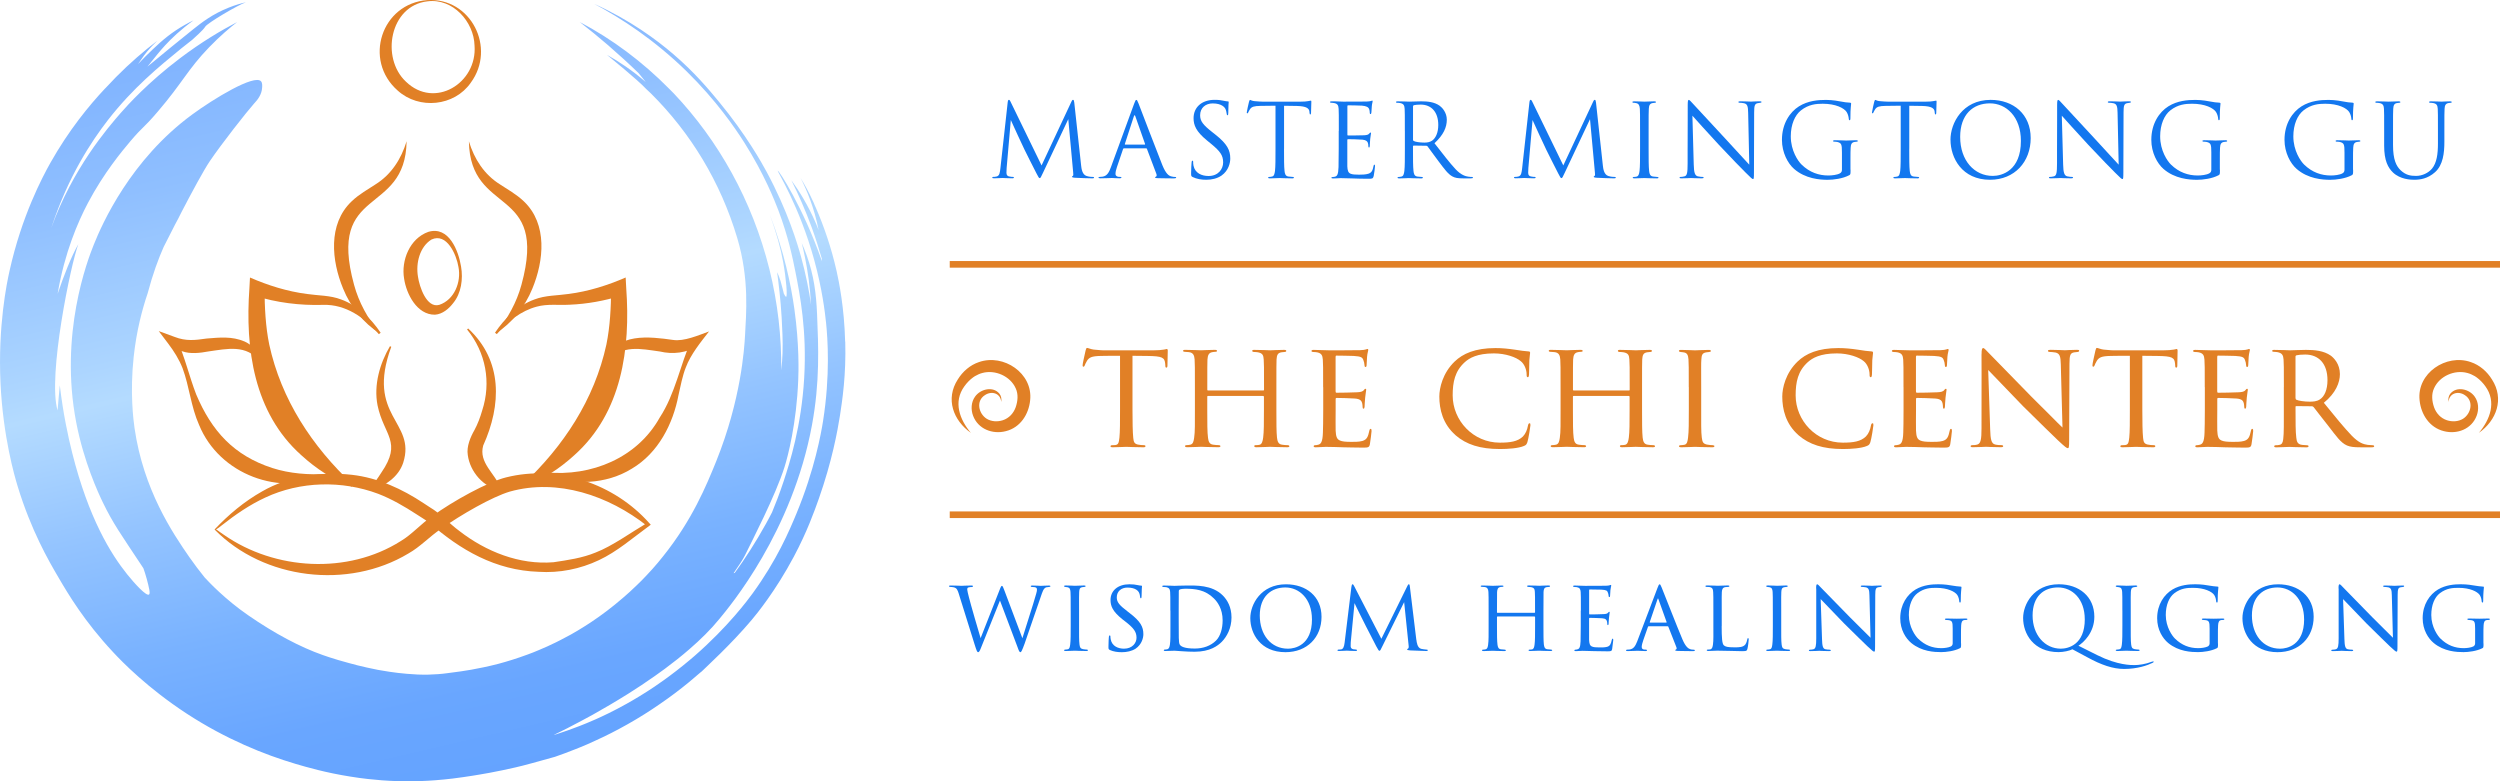 <svg xmlns="http://www.w3.org/2000/svg" xmlns:xlink="http://www.w3.org/1999/xlink" id="Layer_3" viewBox="0 0 788.77 246.56"><defs><style>.cls-1{fill:#e18026;}.cls-2{fill:url(#linear-gradient);}.cls-3{fill:#1377ef;}</style><linearGradient id="linear-gradient" x1="122.67" y1="-586.52" x2="118.35" y2="-298.98" gradientTransform="translate(121.3 563.18) rotate(-14)" gradientUnits="userSpaceOnUse"><stop offset="0" stop-color="#78aeff"></stop><stop offset=".12" stop-color="#7eb2ff"></stop><stop offset=".28" stop-color="#8fbfff"></stop><stop offset=".46" stop-color="#acd5ff"></stop><stop offset=".5" stop-color="#b4dbff"></stop><stop offset=".64" stop-color="#94c4ff"></stop><stop offset=".78" stop-color="#79b2ff"></stop><stop offset=".9" stop-color="#69a6ff"></stop><stop offset="1" stop-color="#64a3ff"></stop></linearGradient></defs><g><path class="cls-2" d="M266.65,107.82c-.27-10.79-1.96-18.97-2.67-22.17-1.76-7.86-4.17-14.55-6.56-20.08-.08-.2-.17-.36-.26-.56-.21-.49-.42-1.05-.65-1.53l.02,.08c-1.31-2.91-2.7-5.4-3.95-7.42,2.03,3.93,4.36,9.52,5.69,16.44-.29-.71-.56-1.46-.88-2.2-2.43-5.6-5.24-10.11-7.71-13.51,2.19,4.39,4.4,9.36,6.43,14.9,1.24,3.43,2.26,6.66,3.17,9.8,.01,.27,.03,.56,.05,.83-.05-.11-.08-.21-.11-.29-5.87-16.74-13.43-28.26-13.83-28.26-.26,.12,6.77,10.94,11.53,28.27,2.46,8.98,3.35,16.22,3.72,19.81,.49,4.83,1.34,16.36-.97,30.97-.59,3.69-2.6,15.19-8.41,29.2-2.23,5.37-6.13,14.58-13.8,25.12-1.43,1.96-7.75,10.52-18.36,19.76-.52,.44-1.02,.87-1.52,1.29-2.79,2.35-5.54,4.46-8.16,6.34-1,.71-1.99,1.4-2.94,2.05-3.19,2.14-6.15,3.92-8.8,5.4-4.14,2.32-7.53,3.9-9.64,4.84-.3,.14-.59,.26-.88,.38-1.38,.61-2.75,1.17-4.05,1.68-.15,.06-.32,.12-.47,.18-2.23,.88-4.37,1.62-6.34,2.26-.18,.06-.36,.12-.53,.18-.32,.09-.62,.2-.93,.29v-.05c.27-.14,.61-.3,.99-.49,.14-.06,.29-.14,.44-.21,1.52-.74,3.67-1.82,6.24-3.2,.3-.15,.62-.32,.93-.49,1.11-.58,2.28-1.21,3.52-1.9,3.41-1.91,7.27-4.16,11.26-6.66,2.78-1.75,5.6-3.61,8.41-5.6,1.06-.73,2.11-1.49,3.13-2.25,2.64-1.96,5.24-4.01,7.68-6.13,3.6-3.1,6.87-6.34,9.59-9.68,3.11-3.79,22.95-27.27,29.17-61.18,2.5-13.57,2.03-24.48,1.59-34.94-.27-6.5-1.02-12.22-3.25-18.45-.59-1.67-1.17-3.04-1.58-3.93,.55,2.19,1.49,6.27,2.19,11.44,.36,2.7,.58,5.4,.76,8.07-.68-4.74-1.7-9.82-3.16-15.15-1.11-4.04-4.22-14.54-10.91-26.92-1.5-2.78-6.47-11.7-14.96-21.99-3.31-4.01-7.74-9.33-14.46-15.09-5.33-4.57-13.54-10.67-24.97-15.86,8.53,4.54,18.94,11.29,29.17,21.29,9.39,9.21,15.3,17.88,18.18,22.43,6.33,10,9.65,18.47,10.78,21.43,3.16,8.41,4.51,15.04,5.4,19.52,1.43,7.19,3.61,18.47,2.75,33.31-.88,15.39-4.6,26.91-6.48,32.64-1.34,4.04-2.64,7.36-3.67,9.82-.62,1.2-1.24,2.41-1.93,3.63-3.25,5.87-6.6,11.02-9.82,15.46l-.38,.11c1.61-2.29,2.97-4.39,3.6-5.66,2.11-4.33,9.65-18.86,12.49-27.89,1-3.2,3.78-13.58,4.31-27.5,.11-2.47,.35-11.06-1.21-22.25-1.08-7.69-3.22-18.11-7.8-29.96,2.12,5.8,3.51,10.94,4.26,15.13,1,5.6,1.37,10.82,.93,10.93-.15,.05-.53-.56-.73-1.02-.09-.26-.41-1.62-.41-1.67-.86-3.64-1.71-5.05-1.71-5.05,.49,3.57,1.09,8.45,1.44,14.33,.18,3.34,.41,7.19,.27,11.23-.05,1.56-.18,3.38-.41,5.36,.12-10.47-1.06-21.17-3.73-31.9-5.42-21.73-16.12-40.61-30.14-55.42-.49-.52-1-1.03-1.52-1.53-8.39-8.5-17.92-15.62-28.18-21.03,2.93,2.28,5.92,4.72,8.95,7.33,3.41,2.96,6.63,5.9,9.61,8.79,.74,.93,1.52,1.88,2.26,2.81-4.3-3.72-8.53-6.51-12.22-8.56,.56,.47,9.7,7.88,12.31,10.71,.55,.49,1.05,1,1.59,1.5,0,.03,.02,.06,.08,.08,12.35,12.29,21.84,27.76,27.12,45.51,3.87,12.95,2.78,24.16,2.46,30.58-.23,4.4-1.3,20.44-9.08,39.79-3.11,7.69-7.6,18.59-16.77,30.02-1.05,1.34-2.17,2.67-3.37,4.01-.58,.64-1.15,1.27-1.76,1.91-1.06,1.14-2.12,2.22-3.19,3.23-1.46,1.43-2.93,2.76-4.37,3.99-3.45,2.99-6.8,5.48-9.88,7.54-1.41,.94-2.76,1.79-4.04,2.56-.83,.5-1.64,.97-2.41,1.41-1.21,.67-2.32,1.26-3.32,1.76-.5,.27-.99,.52-1.46,.74-1.84,.91-3.66,1.73-5.43,2.46-1.2,.52-2.4,.99-3.57,1.41-3.28,1.21-6.37,2.17-9.21,2.93-1.65,.42-3.2,.79-4.66,1.09-5.6,1.21-9.65,1.59-11.18,1.82-2.02,.29-4.11,.44-6.21,.49-2.25,.05-4.54-.05-6.78-.26-1.87-.15-3.73-.38-5.55-.65-2.43-.35-4.81-.8-7.04-1.32-2.09-.46-4.07-.96-5.87-1.47-2.28-.61-4.29-1.21-5.96-1.76-.77-.26-1.47-.5-2.09-.71-7.12-2.5-15.21-6.78-23.54-12.54-7.24-4.98-12.49-10.55-13.77-11.96-1.59-1.97-3.19-4.07-4.8-6.37-5.36-7.74-14.51-21.31-17.32-40.78-.33-2.35-1.49-11.11-.26-22.49,.88-8.18,2.7-14.99,4.42-20.06,1.61-6.07,3.38-10.84,5.04-14.58,.06-.11,1.56-3.11,3.64-7.15,.56-1.02,1.24-2.29,2.02-3.9,3.23-6.22,7.01-13.23,8.92-16.04,3.7-5.46,11.55-15.46,14.04-18.26t.03-.02c1.12-1.18,2.31-2.84,2.41-4.87,.05-.62,.09-1.53-.35-2.02-2.09-2.31-15.01,5.55-21.76,10.52-19.41,14.27-28.32,34.34-31.01,41.05-2,4.98-10.9,28.2-5.54,56.03,2.41,12.51,7,22.37,8.41,25.28,3.23,6.69,5.87,10.29,12.05,19.64,.24,.36,.5,.77,.74,1.12,.29,.8,.68,1.96,1.06,3.37,.7,2.69,1.21,4.61,.71,4.93-.85,.55-4.39-3.28-6.89-6.39-5.13-6.4-12.11-17.57-17.32-38.23-1.32-5.22-2.88-12.51-3.93-21.37,0,0-.64,6.71-.7,7.91-3.22-10.73,4.26-46.61,6.54-52.45-2.22,3.84-4.63,10.05-6.48,15.53h-.03c2.19-12.88,6.36-22.52,9.56-28.58,4.99-9.45,10.79-16.39,13.42-19.5,4.14-4.87,3.87-3.76,8.57-9.26,7.89-9.21,9.42-13.26,16.21-20.31,3.51-3.64,6.69-6.3,8.85-7.97-5.05,2.63-11.29,6.33-18,11.4-10.06,7.59-16.59,14.83-18.74,17.29-4.16,4.77-15.21,17.62-21.88,36.23l.14-.42c5.22-15.84,12.52-26.89,17.73-33.6,7.94-10.2,16.13-16.86,23.19-22.63,1.09-.88,2.15-1.71,3.2-2.52,0,0,.06-.05,.18-.14,.73-.67,3.51-3.1,4.11-4.14,.61-1.12,10.37-6.89,12.82-7.71-1.37,.3-3.25,.82-5.39,1.68-5.19,2.06-8.59,4.75-11.15,6.78-4.45,3.58-9.3,7.51-14.52,11.85,2.69-3.35,4.02-5.01,5.55-6.68,1.97-2.14,4.89-4.98,8.98-7.92-.67,.3-1.59,.77-2.69,1.4-4.02,2.25-7,4.72-10.15,7.74-1.62,1.53-3.19,3.11-4.64,4.63,1.61-2.4,2.37-3.34,2.81-3.89,1.29-1.52,2.46-2.67,3.28-3.45-4.16,3.16-8.62,6.97-13.11,11.52-1.09,1.11-2.11,2.19-3.1,3.26-.06,.06-.14,.14-.2,.21-.02,.02-.03,.03-.05,.03-5.07,5.39-11.46,13.17-17.3,23.52-2.47,4.42-9.03,16.71-12.88,34.1-.82,3.67-3.69,17.32-2.84,35.39,.8,16.94,4.45,29.37,5.4,32.51,4.23,13.89,9.79,23.54,12.87,28.76,3.04,5.21,8.21,13.93,17.26,23.6,2.88,3.1,10.87,11.32,23.25,19.41,12.46,8.12,24.54,12.93,34.3,15.83,3.51,1.03,9.52,2.79,17.33,4.02h.01c1.76,.29,3.6,.55,5.54,.76,5.63,.64,11.97,.93,18.8,.55,.76-.05,1.53-.11,2.29-.15,1.9-.14,3.78-.33,5.62-.55,2.19-.27,4.31-.58,6.33-.9,.74-.12,1.46-.24,2.17-.36,1.08-.18,2.12-.38,3.13-.55,1.46-.27,2.81-.55,4.04-.8,1.61-.33,2.99-.65,4.11-.9,2.34-.5,8.5-2.23,11.2-2.99,.8-.23,1.29-.36,1.29-.36,2-.7,4.1-1.46,6.28-2.34,.53-.2,1.06-.41,1.61-.64,1.5-.61,3.05-1.27,4.63-2.02,3.34-1.5,6.83-3.26,10.4-5.28,3.66-2.06,7.03-4.2,10.11-6.33,3.43-2.34,6.51-4.69,9.26-6.95,1.26-1.03,2.44-2.05,3.58-3.04,.11-.08,.21-.17,.35-.27,.17-.15,.29-.29,.32-.3,.74-.77,9-8.26,15.53-16.03,1.44-1.71,7.48-9.03,13.31-19.99,4.14-7.8,6.39-14.1,7.85-18.21,4.17-11.81,5.93-21.5,6.68-26.26,.76-4.95,1.96-12.85,1.67-23.37Z"></path><g><path class="cls-1" d="M191.48,113.87c2.6-9.05,13.62-7.65,20.88-6.62,3.44,.54,8.06-1.49,11.35-2.68-2.68,3.45-5.8,7.25-7.34,11.38-.97,2.38-1.72,6.08-2.28,8.62-1.72,9.18-6.41,18.35-14.71,23.28-8.03,5-18.87,5.55-27.24,1.63l.12-.45c14.35,1.38,28.79-4.55,35.89-17.29,4.94-7.55,6.44-16.63,10.12-24.84l1.93,2.03c-3.42,2.52-8.02,2.92-12,1.97-5.99-.81-12.04-2.31-16.31,3.2l-.41-.22h0Z"></path><path class="cls-1" d="M82.02,114.09c-4.25-5.52-10.32-4.03-16.31-3.2-2.5,.47-5.7,.88-8.24-.07-1.36-.45-2.64-1.06-3.79-1.84l2.02-2.12c2.61,5.68,3.98,11.83,6.19,17.56,4.89,11.59,11.9,19.3,24.02,23.24,5.47,1.76,11.43,2.23,17.58,1.86l.11,.45c-15.25,6.79-34.37-.2-40.79-15.91-2.57-5.73-3.06-12.12-5.2-17.87-1.1-2.81-2.73-5.4-4.53-7.77l-3-3.96,5.02,1.84c3.55,1.39,6.48,1.04,10.08,.51,4.07-.32,7.98-.78,12,.94,2.67,1.2,4.56,3.61,5.25,6.12l-.41,.22h0Z"></path><path class="cls-1" d="M119.52,105.42c-4.45-5.24-10.51-9.46-17.57-9.23-7.28,.22-14.7-.68-21.68-2.91l3.19-2.13c.03,5.81,.33,11.9,1.49,17.56,3.78,17.33,13.49,32.1,26.41,44.2l-.38,.62c-5.88-2.11-11.23-5.63-15.93-9.92-15-13.41-17.73-33.63-16.36-52.69l.18-3.36c5.71,2.49,11.77,4.39,17.97,5.19,3.54,.53,7.35,.4,10.8,1.74,5.25,1.89,9.45,6.01,12.46,10.5l-.58,.44h0Z"></path><path class="cls-1" d="M156.17,104.98c3.01-4.5,7.21-8.61,12.46-10.5,3.45-1.34,7.26-1.21,10.8-1.74,6.2-.8,12.26-2.7,17.97-5.19l.18,3.36c1.37,19.06-1.36,39.29-16.36,52.69-4.7,4.29-10.06,7.81-15.93,9.92l-.38-.62c12.92-12.1,22.63-26.87,26.41-44.2,1.16-5.66,1.46-11.76,1.49-17.56l3.19,2.13c-5.29,1.65-10.75,2.64-16.27,2.87-3.53,.2-7-.32-10.38,.61-5.04,1.33-9.19,4.7-12.6,8.66l-.58-.44h0Z"></path><path class="cls-1" d="M134.84,.03c13.74-.84,21.79,15.09,13.69,26.07-5.16,7.44-16.3,8.58-23.05,2.48C114.51,18.95,120.37,1.07,134.84,.03h0Zm.03,.39c-11.91,1.35-14.79,17.89-6.8,25.34,9.02,8.76,22.55,.5,21.65-11.38-.2-7.54-6.86-15-14.85-13.96h0Z"></path><path class="cls-1" d="M144.65,84.24c-.63-3.87-3.68-10.93-8.53-8.66-3.71,2.33-4.97,7.44-4.25,11.71,.44,3.1,2.71,10.07,6.74,8.89,4.74-1.6,6.96-7.17,6.04-11.93h0Zm.82-.13c.66,3.91,.1,8.42-2.55,11.6-1.32,1.7-3.29,3.41-5.68,3.58-5.69,.07-9.03-6.55-9.74-11.36-.99-5.74,1.78-12.71,7.65-14.78,6.47-1.93,9.52,5.97,10.32,10.96h0Z"></path><path class="cls-1" d="M128.29,44.56c-.39,23.83-25.21,13.81-16.58,45.3,1.48,5.48,4.31,10.64,8.09,15.34-5.11-3.26-9.19-8.31-11.55-14.16-3.62-8.74-4.86-20.31,2.66-27.48,2.44-2.35,5.21-3.81,7.55-5.38,4.98-3.1,8.12-7.99,9.83-13.62h0Z"></path><path class="cls-1" d="M147.93,44.56c1.71,5.63,4.85,10.52,9.83,13.62,2.34,1.57,5.11,3.04,7.55,5.38,7.51,7.17,6.28,18.74,2.66,27.48-2.36,5.84-6.45,10.9-11.55,14.16,3.78-4.7,6.62-9.86,8.1-15.34,8.63-31.51-16.18-21.45-16.58-45.3h0Z"></path><path class="cls-1" d="M123.45,109.42c-8.14,22.1,7.94,23.48,3.77,36.56-1.48,4.53-5.81,7.45-10.2,8.62l-.26-.38c1.27-1.81,2.53-3.44,3.55-5.1,6.72-9.77,.78-11.71-1.19-21.23-1.26-6.44,.72-13.21,3.92-18.66l.42,.2h0Z"></path><path class="cls-1" d="M147.72,103.65c10.94,10.15,10.52,24.13,4.73,36.93-1.49,5.43,3.69,8.7,5.67,13.63l-.28,.37c-5.23-.64-9.57-5.78-10.25-11.01-.45-2.66,.87-5.75,2.1-7.87,1.05-1.97,1.8-3.97,2.44-6.18,2.89-8.84,1.18-18.29-4.77-25.57l.34-.31h0Z"></path><path class="cls-1" d="M67.69,167.06c4.4-4.68,9.4-8.86,15.03-12.03,8.48-4.88,18.68-6.31,28.35-5.22,8.18,.93,15.83,4.46,22.6,8.96l1.97,1.29c3.52,2.08,6.11,5.15,9.33,7.49,8.35,6.47,18.94,10.73,29.66,9.84,4.5-.67,9.09-1.32,13.33-3.08,5.16-1.97,11.43-6.51,16.2-9.31,0,0-.06,.88-.06,.88-12.06-9.49-28.13-15.02-43.28-10.77-5.6,1.68-15.34,7.26-21.67,11.75-3.61,2.4-6.52,5.66-10.33,7.79-19.02,11.41-45.61,8.22-61.13-7.59h0Zm.45,0c.24,.11,.36,.15,.56,.31l.65,.47,1.31,.91c16.11,11.22,39.06,12.52,55.74,1.99,3.62-2.15,6.42-5.48,9.91-7.84,6.57-4.8,17.57-10.85,23.35-12.28,16.29-4.1,34.16,2,45.21,14.44l.45,.49-.51,.39c-5.13,3.73-10.05,8.07-15.82,10.78-5.94,2.82-12.5,4.12-19.06,3.69-13.57-.45-24.73-6.87-34.66-15.66-1.06-.74-2.77-1.76-3.86-2.49-3.85-2.5-7.85-4.83-12.11-6.47-11.37-4.26-24.56-3.98-35.59,1.19-4.93,2.27-9.51,5.42-13.78,8.8l-.91,.71c-.26,.19-.55,.37-.87,.58h0Z"></path></g></g><g><rect class="cls-1" x="299.65" y="82.36" width="489.12" height="2.09"></rect><rect class="cls-1" x="299.65" y="161.36" width="489.12" height="2.09"></rect><g><path class="cls-3" d="M341.09,52.12c.13,1.16,.35,2.96,1.74,3.41,.93,.29,1.67,.29,1.99,.29,.16,0,.35,.03,.35,.19,0,.19-.1,.26-.48,.26-.71,0-4.37-.1-5.56-.19-.74-.06-.9-.16-.9-.32,0-.13,.06-.16,.23-.23,.23-.1,.19-.58,.13-1.16l-1.54-16.78-7.97,16.91c-.67,1.41-.77,1.7-1.06,1.7-.23,0-.39-.32-1-1.48-.84-1.58-3.6-7.14-3.76-7.46-.29-.58-3.99-8.52-4.34-9.39l-1.32,15.14c-.03,.51-.06,.96-.06,1.51,0,.8,.39,1.06,.87,1.16,.55,.13,.96,.13,1.16,.13s.32,.06,.32,.16c0,.23-.16,.29-.48,.29-1.19,0-2.83-.1-3.09-.1-.29,0-1.83,.1-2.7,.1-.32,0-.55-.03-.55-.26,0-.13,.16-.19,.32-.19,.26,0,.48,0,.96-.1,1.06-.19,1.12-1.35,1.29-2.67l2.31-20.9c.03-.35,.16-.64,.35-.64s.32,.13,.48,.48l9.84,20.22,9.45-20.19c.13-.29,.26-.51,.48-.51s.32,.26,.39,.87l2.15,19.74Z"></path><path class="cls-3" d="M354.65,46.78c-.16,0-.26,.1-.32,.26l-1.93,5.69c-.29,.8-.45,1.58-.45,2.15,0,.64,.61,.93,1.16,.93h.29c.32,0,.42,.06,.42,.19,0,.19-.29,.26-.58,.26-.77,0-2.06-.1-2.41-.1s-2.12,.1-3.63,.1c-.42,0-.61-.06-.61-.26,0-.13,.16-.19,.45-.19,.23,0,.51-.03,.77-.06,1.48-.19,2.12-1.41,2.7-3.02l7.3-19.96c.39-1.06,.51-1.25,.71-1.25s.32,.16,.71,1.16c.48,1.22,5.53,14.5,7.49,19.39,1.16,2.86,2.09,3.38,2.77,3.57,.48,.16,1,.19,1.25,.19,.19,0,.35,.03,.35,.19,0,.19-.29,.26-.64,.26-.48,0-2.83,0-5.05-.06-.61-.03-.96-.03-.96-.23,0-.13,.1-.19,.23-.23,.19-.06,.39-.35,.19-.87l-2.99-7.91c-.06-.13-.13-.19-.29-.19h-6.91Zm6.49-1.16c.16,0,.16-.1,.13-.23l-3.05-8.68c-.16-.48-.32-.48-.48,0l-2.83,8.68c-.06,.16,0,.23,.1,.23h6.14Z"></path><path class="cls-3" d="M376.28,55.85c-.45-.23-.48-.35-.48-1.22,0-1.61,.13-2.89,.16-3.41,.03-.35,.1-.51,.26-.51,.19,0,.23,.1,.23,.35,0,.29,0,.74,.1,1.19,.48,2.38,2.6,3.28,4.76,3.28,3.09,0,4.6-2.22,4.6-4.28,0-2.22-.93-3.5-3.7-5.79l-1.45-1.19c-3.41-2.8-4.18-4.79-4.18-6.98,0-3.44,2.57-5.79,6.65-5.79,1.25,0,2.19,.13,2.99,.32,.61,.13,.87,.16,1.12,.16s.32,.06,.32,.23-.13,1.22-.13,3.41c0,.51-.06,.74-.23,.74-.19,0-.23-.16-.26-.42-.03-.39-.23-1.25-.42-1.61s-1.06-1.7-4.02-1.7c-2.22,0-3.95,1.38-3.95,3.73,0,1.83,.84,2.99,3.92,5.4l.9,.71c3.79,2.99,4.69,4.98,4.69,7.56,0,1.32-.51,3.76-2.73,5.34-1.38,.96-3.12,1.35-4.85,1.35-1.51,0-2.99-.23-4.31-.87Z"></path><path class="cls-3" d="M405.12,46.95c0,3.09,0,5.63,.16,6.98,.1,.93,.29,1.64,1.25,1.77,.45,.06,1.16,.13,1.45,.13,.19,0,.26,.1,.26,.19,0,.16-.16,.26-.51,.26-1.77,0-3.79-.1-3.95-.1s-2.19,.1-3.15,.1c-.35,0-.51-.06-.51-.26,0-.1,.06-.19,.26-.19,.29,0,.68-.06,.96-.13,.64-.13,.8-.84,.93-1.77,.16-1.35,.16-3.89,.16-6.98v-13.6c-1.58,.03-3.18,.03-4.76,.06-1.99,.03-2.76,.26-3.28,1.03-.35,.55-.45,.77-.55,1-.1,.26-.19,.32-.32,.32-.1,0-.16-.1-.16-.29,0-.32,.64-3.09,.71-3.34,.06-.19,.19-.61,.32-.61,.23,0,.55,.32,1.41,.39,.93,.1,2.15,.16,2.54,.16h12.06c1.03,0,1.77-.06,2.28-.16,.48-.06,.77-.16,.9-.16,.16,0,.16,.19,.16,.39,0,.96-.1,3.18-.1,3.54,0,.29-.1,.42-.22,.42-.16,0-.23-.1-.26-.55,0-.13-.03-.23-.03-.35-.1-.96-.87-1.7-3.95-1.77-1.35-.03-2.7-.03-4.05-.06v13.6Z"></path><path class="cls-3" d="M422.41,41.29c0-5.02,0-5.92-.06-6.94-.06-1.09-.32-1.61-1.38-1.83-.23-.06-.64-.06-.93-.1-.23-.03-.42-.06-.42-.19,0-.19,.16-.26,.51-.26,.74,0,1.61,0,3.63,.1,.23,0,6.62,0,7.36-.03,.71-.03,1.29-.1,1.48-.19,.19-.1,.26-.13,.35-.13s.13,.13,.13,.29c0,.23-.19,.61-.26,1.51-.03,.48-.06,1.09-.13,1.93-.03,.32-.13,.55-.26,.55-.19,0-.26-.16-.26-.42,0-.42-.06-.8-.16-1.06-.22-.74-.9-1.06-2.31-1.19-.55-.06-4.05-.1-4.4-.1-.13,0-.19,.1-.19,.32v8.87c0,.23,.03,.32,.19,.32,.42,0,4.37,0,5.11-.06,.87-.06,1.29-.16,1.61-.55,.16-.19,.26-.32,.39-.32,.1,0,.16,.06,.16,.26s-.16,.74-.26,1.8c-.1,1-.1,1.74-.13,2.19-.03,.32-.1,.48-.23,.48-.19,0-.23-.26-.23-.51,0-.29-.03-.61-.13-.9-.13-.48-.51-.93-1.67-1.06-.87-.1-4.05-.16-4.6-.16-.16,0-.23,.1-.23,.23v2.83c0,1.09-.03,4.82,0,5.5,.06,1.32,.26,2.03,1.06,2.35,.55,.23,1.41,.29,2.67,.29,.96,0,2.03-.03,2.89-.29,1.03-.32,1.38-1,1.64-2.38,.06-.35,.13-.48,.29-.48,.19,0,.19,.26,.19,.48,0,.26-.26,2.44-.42,3.12-.23,.84-.48,.84-1.74,.84-2.38,0-3.44-.06-4.69-.1-1.29-.03-2.77-.1-4.02-.1-.77,0-1.54,.13-2.38,.1-.35,0-.51-.06-.51-.26,0-.1,.16-.16,.35-.19,.32-.03,.51-.03,.74-.1,.68-.16,1.09-.61,1.16-3.02,.03-1.25,.06-2.89,.06-5.75v-5.66Z"></path><path class="cls-3" d="M443.24,41.29c0-5.02,0-5.92-.06-6.94-.06-1.09-.32-1.61-1.38-1.83-.26-.06-.8-.1-1.09-.1-.13,0-.26-.06-.26-.19,0-.19,.16-.26,.51-.26,1.45,0,3.47,.1,3.63,.1,.35,0,2.8-.1,3.79-.1,2.03,0,4.18,.19,5.88,1.42,.8,.58,2.22,2.15,2.22,4.37,0,2.38-1,4.76-3.89,7.43,2.64,3.38,4.82,6.24,6.69,8.23,1.74,1.83,3.12,2.19,3.92,2.31,.61,.1,1.06,.1,1.25,.1,.16,0,.29,.1,.29,.19,0,.19-.19,.26-.77,.26h-2.28c-1.8,0-2.6-.16-3.44-.61-1.38-.74-2.51-2.31-4.34-4.73-1.35-1.77-2.86-3.92-3.5-4.76-.13-.13-.23-.19-.42-.19l-3.95-.06c-.16,0-.23,.1-.23,.26v.77c0,3.09,0,5.63,.16,6.98,.1,.93,.29,1.64,1.25,1.77,.45,.06,1.16,.13,1.45,.13,.19,0,.26,.1,.26,.19,0,.16-.16,.26-.51,.26-1.77,0-3.79-.1-3.95-.1-.03,0-2.06,.1-3.02,.1-.35,0-.51-.06-.51-.26,0-.1,.06-.19,.26-.19,.29,0,.68-.06,.96-.13,.64-.13,.8-.84,.93-1.77,.16-1.35,.16-3.89,.16-6.98v-5.66Zm2.57,2.8c0,.16,.06,.29,.23,.39,.48,.29,1.96,.51,3.38,.51,.77,0,1.67-.1,2.41-.61,1.13-.77,1.96-2.51,1.96-4.95,0-4.02-2.12-6.43-5.56-6.43-.96,0-1.83,.1-2.15,.19-.16,.06-.26,.19-.26,.39v10.51Z"></path><path class="cls-3" d="M505.7,52.12c.13,1.16,.35,2.96,1.74,3.41,.93,.29,1.67,.29,1.99,.29,.16,0,.35,.03,.35,.19,0,.19-.1,.26-.48,.26-.71,0-4.37-.1-5.56-.19-.74-.06-.9-.16-.9-.32,0-.13,.06-.16,.23-.23,.23-.1,.19-.58,.13-1.16l-1.54-16.78-7.97,16.91c-.67,1.41-.77,1.7-1.06,1.7-.23,0-.39-.32-1-1.48-.84-1.58-3.6-7.14-3.76-7.46-.29-.58-3.99-8.52-4.34-9.39l-1.32,15.14c-.03,.51-.06,.96-.06,1.51,0,.8,.39,1.06,.87,1.16,.55,.13,.96,.13,1.16,.13s.32,.06,.32,.16c0,.23-.16,.29-.48,.29-1.19,0-2.83-.1-3.09-.1-.29,0-1.83,.1-2.7,.1-.32,0-.55-.03-.55-.26,0-.13,.16-.19,.32-.19,.26,0,.48,0,.96-.1,1.06-.19,1.12-1.35,1.29-2.67l2.31-20.9c.03-.35,.16-.64,.35-.64s.32,.13,.48,.48l9.84,20.22,9.45-20.19c.13-.29,.26-.51,.48-.51s.32,.26,.39,.87l2.15,19.74Z"></path><path class="cls-3" d="M517.45,41.29c0-5.02,0-5.92-.06-6.94-.06-1.09-.39-1.64-1.09-1.8-.35-.1-.77-.13-1-.13-.13,0-.26-.06-.26-.19,0-.19,.16-.26,.51-.26,1.06,0,3.09,.1,3.25,.1s2.19-.1,3.15-.1c.35,0,.51,.06,.51,.26,0,.13-.13,.19-.26,.19-.23,0-.42,.03-.8,.1-.87,.16-1.13,.71-1.19,1.83-.06,1.03-.06,1.93-.06,6.94v5.66c0,3.09,0,5.63,.16,6.98,.1,.93,.29,1.64,1.25,1.77,.45,.06,1.13,.13,1.32,.13,.29,0,.39,.1,.39,.19,0,.16-.13,.26-.48,.26-1.77,0-3.83-.1-3.99-.1s-2.19,.1-3.15,.1c-.35,0-.51-.06-.51-.26,0-.1,.06-.19,.35-.19,.19,0,.55-.03,.84-.1,.64-.13,.84-.87,.96-1.8,.16-1.35,.16-3.89,.16-6.98v-5.66Z"></path><path class="cls-3" d="M532.46,46.78c0-11.61,.06-7.43,.03-13.66,0-1.25,.1-1.61,.35-1.61s.8,.71,1.13,1.03c.48,.55,5.27,5.72,10.22,11.03,3.18,3.41,6.69,7.33,7.72,8.39l-.35-16.33c-.03-2.09-.26-2.8-1.25-3.05-.58-.13-1.09-.16-1.38-.16-.35,0-.45-.1-.45-.23,0-.19,.26-.23,.64-.23,1.45,0,2.99,.1,3.34,.1s1.41-.1,2.73-.1c.35,0,.58,.03,.58,.23,0,.13-.13,.19-.35,.23-.26,.03-.45,.06-.84,.13-.9,.19-1.13,.67-1.13,2.89l-.06,18.78c0,2.12-.06,2.28-.29,2.28-.26,0-.64-.35-2.35-2.06-.35-.32-4.98-5.05-8.39-8.71-3.73-4.02-7.36-8.07-8.39-9.23l.42,15.4c.06,2.64,.39,3.47,1.25,3.73,.61,.16,1.32,.19,1.61,.19,.16,0,.26,.06,.26,.19,0,.19-.19,.26-.58,.26-1.83,0-3.12-.1-3.41-.1s-1.64,.1-3.09,.1c-.32,0-.51-.03-.51-.26,0-.13,.1-.19,.26-.19,.26,0,.84-.03,1.32-.19,.8-.22,.96-1.16,.96-4.08v-4.76Z"></path><path class="cls-3" d="M583.87,53.54c0,1.45-.03,1.51-.42,1.74-2.06,1.09-4.95,1.45-6.82,1.45-2.44,0-7.01-.32-10.58-3.44-1.96-1.7-3.83-5.14-3.83-9.16,0-5.14,2.51-8.78,5.37-10.58,2.89-1.8,6.08-2.03,8.55-2.03,2.03,0,4.31,.42,4.92,.55,.68,.16,1.8,.29,2.6,.32,.32,.03,.39,.16,.39,.29,0,.45-.23,1.35-.23,4.57,0,.51-.06,.68-.29,.68-.16,0-.19-.19-.23-.48-.03-.45-.19-1.35-.67-2.12-.8-1.22-3.41-2.6-7.56-2.6-2.03,0-4.44,.19-6.88,2.12-1.86,1.48-3.18,4.4-3.18,8.17,0,4.53,2.28,7.81,3.41,8.91,2.54,2.48,5.47,3.44,8.42,3.44,1.16,0,2.83-.19,3.67-.68,.42-.23,.64-.58,.64-1.12v-5.47c0-2.6-.16-2.96-1.45-3.31-.26-.06-.8-.1-1.09-.1-.13,0-.26-.06-.26-.19,0-.19,.16-.26,.51-.26,1.45,0,3.47,.1,3.63,.1s2.19-.1,3.15-.1c.35,0,.51,.06,.51,.26,0,.13-.13,.19-.26,.19-.23,0-.42,.03-.8,.1-.87,.16-1.13,.71-1.19,1.83-.06,1.03-.06,1.99-.06,3.34v3.6Z"></path><path class="cls-3" d="M602.38,46.95c0,3.09,0,5.63,.16,6.98,.1,.93,.29,1.64,1.25,1.77,.45,.06,1.16,.13,1.45,.13,.19,0,.26,.1,.26,.19,0,.16-.16,.26-.51,.26-1.77,0-3.79-.1-3.95-.1s-2.19,.1-3.15,.1c-.35,0-.51-.06-.51-.26,0-.1,.06-.19,.26-.19,.29,0,.68-.06,.96-.13,.64-.13,.8-.84,.93-1.77,.16-1.35,.16-3.89,.16-6.98v-13.6c-1.58,.03-3.18,.03-4.76,.06-1.99,.03-2.76,.26-3.28,1.03-.35,.55-.45,.77-.55,1-.1,.26-.19,.32-.32,.32-.1,0-.16-.1-.16-.29,0-.32,.64-3.09,.71-3.34,.06-.19,.19-.61,.32-.61,.23,0,.55,.32,1.41,.39,.93,.1,2.15,.16,2.54,.16h12.06c1.03,0,1.77-.06,2.28-.16,.48-.06,.77-.16,.9-.16,.16,0,.16,.19,.16,.39,0,.96-.1,3.18-.1,3.54,0,.29-.1,.42-.22,.42-.16,0-.23-.1-.26-.55,0-.13-.03-.23-.03-.35-.1-.96-.87-1.7-3.95-1.77-1.35-.03-2.7-.03-4.05-.06v13.6Z"></path><path class="cls-3" d="M615.39,44.08c0-5.21,3.79-12.57,12.67-12.57,7.23,0,12.64,4.56,12.64,12.06s-5.08,13.15-12.83,13.15c-8.81,0-12.47-6.85-12.47-12.63Zm22.22,.39c0-7.72-4.69-11.86-9.77-11.86-5.37,0-9.39,3.54-9.39,10.58,0,7.49,4.5,12.31,10.29,12.31,2.89,0,8.87-1.67,8.87-11.03Z"></path><path class="cls-3" d="M649.01,46.78c0-11.61,.06-7.43,.03-13.66,0-1.25,.1-1.61,.35-1.61s.8,.71,1.13,1.03c.48,.55,5.27,5.72,10.22,11.03,3.18,3.41,6.69,7.33,7.72,8.39l-.35-16.33c-.03-2.09-.26-2.8-1.25-3.05-.58-.13-1.09-.16-1.38-.16-.35,0-.45-.1-.45-.23,0-.19,.26-.23,.64-.23,1.45,0,2.99,.1,3.34,.1s1.41-.1,2.73-.1c.35,0,.58,.03,.58,.23,0,.13-.13,.19-.35,.23-.26,.03-.45,.06-.84,.13-.9,.19-1.13,.67-1.13,2.89l-.06,18.78c0,2.12-.06,2.28-.29,2.28-.26,0-.64-.35-2.35-2.06-.35-.32-4.98-5.05-8.39-8.71-3.73-4.02-7.36-8.07-8.39-9.23l.42,15.4c.06,2.64,.39,3.47,1.25,3.73,.61,.16,1.32,.19,1.61,.19,.16,0,.26,.06,.26,.19,0,.19-.19,.26-.58,.26-1.83,0-3.12-.1-3.41-.1s-1.64,.1-3.09,.1c-.32,0-.51-.03-.51-.26,0-.13,.1-.19,.26-.19,.26,0,.84-.03,1.32-.19,.8-.22,.96-1.16,.96-4.08v-4.76Z"></path><path class="cls-3" d="M700.41,53.54c0,1.45-.03,1.51-.42,1.74-2.06,1.09-4.95,1.45-6.82,1.45-2.44,0-7.01-.32-10.58-3.44-1.96-1.7-3.83-5.14-3.83-9.16,0-5.14,2.51-8.78,5.37-10.58,2.89-1.8,6.08-2.03,8.55-2.03,2.03,0,4.31,.42,4.92,.55,.68,.16,1.8,.29,2.6,.32,.32,.03,.39,.16,.39,.29,0,.45-.23,1.35-.23,4.57,0,.51-.06,.68-.29,.68-.16,0-.19-.19-.22-.48-.03-.45-.19-1.35-.68-2.12-.8-1.22-3.41-2.6-7.56-2.6-2.03,0-4.44,.19-6.88,2.12-1.86,1.48-3.18,4.4-3.18,8.17,0,4.53,2.28,7.81,3.41,8.91,2.54,2.48,5.47,3.44,8.42,3.44,1.16,0,2.83-.19,3.67-.68,.42-.23,.64-.58,.64-1.12v-5.47c0-2.6-.16-2.96-1.45-3.31-.26-.06-.8-.1-1.09-.1-.13,0-.26-.06-.26-.19,0-.19,.16-.26,.51-.26,1.45,0,3.47,.1,3.63,.1s2.19-.1,3.15-.1c.35,0,.51,.06,.51,.26,0,.13-.13,.19-.26,.19-.23,0-.42,.03-.8,.1-.87,.16-1.13,.71-1.19,1.83-.06,1.03-.06,1.99-.06,3.34v3.6Z"></path><path class="cls-3" d="M742.43,53.54c0,1.45-.03,1.51-.42,1.74-2.06,1.09-4.95,1.45-6.82,1.45-2.44,0-7.01-.32-10.58-3.44-1.96-1.7-3.83-5.14-3.83-9.16,0-5.14,2.51-8.78,5.37-10.58,2.89-1.8,6.08-2.03,8.55-2.03,2.03,0,4.31,.42,4.92,.55,.68,.16,1.8,.29,2.6,.32,.32,.03,.39,.16,.39,.29,0,.45-.23,1.35-.23,4.57,0,.51-.06,.68-.29,.68-.16,0-.19-.19-.22-.48-.03-.45-.19-1.35-.68-2.12-.8-1.22-3.41-2.6-7.56-2.6-2.03,0-4.44,.19-6.88,2.12-1.86,1.48-3.18,4.4-3.18,8.17,0,4.53,2.28,7.81,3.41,8.91,2.54,2.48,5.47,3.44,8.42,3.44,1.16,0,2.83-.19,3.67-.68,.42-.23,.64-.58,.64-1.12v-5.47c0-2.6-.16-2.96-1.45-3.31-.26-.06-.8-.1-1.09-.1-.13,0-.26-.06-.26-.19,0-.19,.16-.26,.51-.26,1.45,0,3.47,.1,3.63,.1s2.19-.1,3.15-.1c.35,0,.51,.06,.51,.26,0,.13-.13,.19-.26,.19-.23,0-.42,.03-.8,.1-.87,.16-1.13,.71-1.19,1.83-.06,1.03-.06,1.99-.06,3.34v3.6Z"></path><path class="cls-3" d="M755.02,45.79c0,4.63,1.03,6.62,2.41,7.94,1.58,1.48,3.02,1.77,4.85,1.77,1.96,0,3.89-.93,5.05-2.31,1.48-1.83,1.86-4.57,1.86-7.88v-4.02c0-5.02,0-5.92-.06-6.94-.06-1.09-.32-1.61-1.38-1.83-.26-.06-.8-.1-1.09-.1-.13,0-.26-.06-.26-.19,0-.19,.16-.26,.51-.26,1.45,0,3.21,.1,3.41,.1,.23,0,1.74-.1,2.7-.1,.35,0,.51,.06,.51,.26,0,.13-.13,.19-.26,.19-.23,0-.42,.03-.8,.1-.87,.19-1.13,.71-1.19,1.83-.06,1.03-.06,1.93-.06,6.94v3.44c0,3.47-.39,7.33-2.96,9.61-2.31,2.06-4.73,2.38-6.62,2.38-1.09,0-4.34-.13-6.62-2.28-1.58-1.51-2.8-3.76-2.8-8.46v-4.69c0-5.02,0-5.92-.06-6.94-.06-1.09-.32-1.61-1.38-1.83-.26-.06-.8-.1-1.09-.1-.13,0-.26-.06-.26-.19,0-.19,.16-.26,.51-.26,1.45,0,3.41,.1,3.7,.1s2.22-.1,3.18-.1c.35,0,.51,.06,.51,.26,0,.13-.13,.19-.26,.19-.23,0-.42,.03-.8,.1-.87,.13-1.13,.71-1.19,1.83-.06,1.03-.06,1.93-.06,6.94v4.5Z"></path></g><g><path class="cls-3" d="M302.55,187.46c-.45-1.41-.68-1.9-1.58-2.15-.35-.1-.93-.13-1.16-.13-.16,0-.39-.06-.39-.26,0-.13,.16-.19,.48-.19,1.67,0,3.15,.1,3.47,.1,.23,0,1.64-.1,3.15-.1,.39,0,.45,.13,.45,.23,0,.19-.19,.26-.45,.26-.23,0-.68,0-1.03,.13-.29,.1-.32,.35-.32,.68,0,.35,.26,1.25,.55,2.48,.42,1.74,3.18,11.28,3.67,12.83l5.95-15.11c.45-1.22,.61-1.38,.77-1.38,.23,0,.39,.39,.77,1.41l5.69,15.11c.77-2.64,3.47-10.8,4.34-13.99,.23-.84,.26-1,.26-1.35,0-.48-.16-.84-1.54-.84-.29,0-.42-.13-.42-.26s.13-.19,.48-.19c1.19,0,2.48,.1,2.7,.1,.19,0,1.77-.1,2.64-.1,.26,0,.39,.1,.39,.19,0,.16-.16,.26-.42,.26-.1,0-.51,.03-.84,.1-.96,.23-1.29,1.58-1.8,3.02-1.25,3.47-4.12,12.09-5.08,14.76-.84,2.25-1.06,2.7-1.32,2.7-.32,0-.51-.45-.93-1.64l-5.53-14.66c-1.03,2.51-4.92,12.22-5.88,14.66-.48,1.25-.71,1.64-1,1.64-.32,0-.48-.42-1.12-2.44l-4.95-15.85Z"></path><path class="cls-3" d="M337.81,192.64c0-4.24,0-5.02-.06-5.88-.06-.87-.26-1.35-.93-1.48-.32-.06-.55-.06-.74-.1-.23-.03-.35-.1-.35-.23,0-.16,.13-.23,.48-.23,1,0,2.83,.1,2.93,.1,.13,0,1.99-.1,2.89-.1,.32,0,.48,.06,.48,.23,0,.13-.1,.19-.35,.23-.19,.03-.35,.03-.58,.06-.93,.13-1.03,.61-1.09,1.54-.06,.87-.03,1.61-.03,5.85v4.82c0,2.48-.03,4.73,.13,5.88,.13,.93,.26,1.29,1.09,1.48,.42,.1,1.09,.13,1.22,.13,.29,.03,.35,.1,.35,.23s-.13,.23-.45,.23c-1.64,0-3.5-.1-3.67-.1-.1,0-1.99,.1-2.89,.1-.29,0-.51-.06-.51-.23,0-.13,.13-.23,.42-.23,.16,0,.51-.03,.77-.1,.55-.13,.64-.77,.74-1.54,.16-1.16,.16-3.44,.16-5.85v-4.82Z"></path><path class="cls-3" d="M350.15,205.05c-.42-.19-.42-.32-.42-1.09,0-1.48,.1-2.57,.13-3.02,.03-.29,.1-.45,.26-.45s.23,.1,.23,.32c0,.19,0,.58,.1,.96,.42,2.09,2.31,2.89,4.18,2.89,2.67,0,3.95-1.83,3.95-3.44,0-1.83-.84-2.96-3.18-4.85l-1.29-1c-3.09-2.48-3.73-4.18-3.73-6.08,0-2.96,2.35-4.95,5.95-4.95,1.12,0,1.9,.1,2.6,.26,.61,.13,.87,.16,1.09,.16s.29,.06,.29,.19-.13,1.25-.13,3.12c0,.48-.06,.68-.23,.68s-.19-.13-.23-.35c-.03-.29-.1-.96-.39-1.51-.16-.29-.9-1.51-3.6-1.51-1.93,0-3.38,1.16-3.38,3.09,0,1.51,.77,2.44,3.44,4.47l.74,.58c3.34,2.57,4.21,4.28,4.21,6.56,0,1.16-.48,3.21-2.44,4.57-1.25,.8-2.8,1.12-4.34,1.12-1.35,0-2.6-.16-3.83-.71Z"></path><path class="cls-3" d="M369.25,192.64c0-4.24,0-5.05-.06-5.88-.06-.87-.32-1.32-1.25-1.51-.19-.03-.68-.06-.93-.06-.16,0-.32-.1-.32-.19,0-.19,.19-.26,.48-.26,1.32,0,3.34,.1,3.44,.1,.23,0,1.9-.1,3.7-.1,2.83,0,8.1-.29,11.51,3.15,1.41,1.41,2.73,3.67,2.73,6.91,0,3.41-1.48,6.08-3.05,7.68-1.25,1.25-3.7,3.15-8.58,3.15-1.22,0-2.8-.06-4.02-.16-1.22-.06-2.22-.16-2.31-.16-.06,0-.48,0-1.09,.03-.61,0-1.38,.06-1.86,.06-.29,0-.45-.06-.45-.23,0-.1,.1-.23,.35-.23s.48-.03,.74-.1c.55-.1,.74-.77,.84-1.48,.19-1.19,.16-3.38,.16-5.98v-4.76Zm2.64,2.73c0,2.89,.03,5.4,.03,5.88,.03,1,.1,1.86,.32,2.15,.35,.55,1.38,1.22,4.73,1.22,2.64,0,5.02-.84,6.69-2.51,1.41-1.41,2.09-3.83,2.09-6.4,0-3.63-1.67-5.85-2.77-6.91-2.73-2.73-5.88-3.05-9.07-3.05-.45,0-1.45,.1-1.64,.23-.26,.13-.35,.26-.35,.55-.03,.93-.03,3.67-.03,5.59v3.25Z"></path><path class="cls-3" d="M394.48,195.02c0-4.28,3.31-10.67,11.25-10.67,6.37,0,11.22,3.79,11.22,10.26s-4.53,11.16-11.38,11.16c-7.88,0-11.09-5.85-11.09-10.74Zm19.45,.39c0-6.46-3.99-10.06-8.39-10.06s-8.07,2.77-8.07,8.84,3.5,10.48,8.91,10.48c2.15,0,7.56-1.09,7.56-9.26Z"></path><path class="cls-3" d="M446.88,201.86c.1,.77,.29,2.57,1.54,2.86,.55,.13,1.19,.19,1.64,.23,.13,0,.42,.03,.42,.19s-.13,.26-.48,.26c-.58,0-4.05-.13-5.08-.19-.71-.06-.96-.13-.96-.29,0-.1,.13-.23,.29-.29,.16-.06,.26-.45,.19-.9l-1.42-13.76-6.82,13.82c-.61,1.25-.71,1.54-1,1.54-.19,0-.35-.29-.96-1.38-.51-.93-3.09-6.08-3.28-6.37-.19-.39-3.34-6.62-3.6-7.3l-1.19,12.38c-.03,.45-.03,.74-.03,1.22,0,.35,.16,.84,.8,.96,.35,.06,.58,.06,.9,.1,.26,.03,.32,.13,.32,.19,0,.23-.19,.26-.55,.26-1.03,0-2.41-.1-2.67-.1-.32,0-1.67,.1-2.48,.1-.29,0-.48-.03-.48-.26,0-.06,.13-.19,.42-.19,.22,0,.26,0,.61-.03,.77-.06,1.06-.84,1.22-2.12l2.15-17.65c.06-.55,.19-.8,.35-.8s.26,.1,.48,.51l8.62,16.69,8.2-16.65c.16-.35,.29-.55,.48-.55s.29,.29,.32,.8l2.03,16.72Z"></path><path class="cls-3" d="M484.13,193.34c.1,0,.19,0,.19-.16v-.58c0-4.24,0-4.98-.06-5.85-.06-.87-.19-1.32-1.25-1.51-.23-.03-.55-.06-.8-.06-.23,0-.39-.1-.39-.23,0-.19,.16-.23,.45-.23,1.35,0,3.25,.1,3.38,.1s1.93-.1,2.89-.1c.32,0,.51,.03,.51,.23,0,.1-.1,.23-.35,.23-.19,0-.45,.03-.64,.06-.87,.13-1,.64-1.06,1.54-.03,.87-.03,1.61-.03,5.85v4.82c0,2.64,0,4.73,.13,5.88,.1,.77,.26,1.41,1.09,1.51,.42,.06,.84,.1,1.12,.1,.26,0,.42,.1,.42,.23,0,.16-.16,.23-.48,.23-1.61,0-3.47-.1-3.63-.1-.13,0-1.99,.1-2.86,.1-.32,0-.48-.06-.48-.26,0-.1,.1-.19,.35-.19s.48,0,.74-.06c.55-.1,.71-.8,.8-1.54,.16-1.16,.16-3.18,.16-5.79v-2.86c0-.13-.1-.19-.19-.19h-11.67c-.1,0-.16,.03-.16,.19v2.86c0,2.6,0,4.69,.16,5.85,.1,.71,.26,1.35,1.09,1.45,.42,.06,.9,.1,1.16,.1,.23,0,.39,.1,.39,.23s-.13,.23-.42,.23c-1.64,0-3.54-.1-3.7-.1-.1,0-2.06,.1-2.89,.1-.32,0-.51-.06-.51-.23,0-.1,.06-.23,.35-.23,.26,0,.51-.03,.77-.1,.58-.13,.71-.74,.8-1.45,.19-1.16,.16-3.31,.16-5.95v-4.76c0-4.24,0-5.08-.06-5.95-.06-.84-.29-1.45-1.22-1.54-.29-.03-.61-.06-.87-.06-.23,0-.35-.1-.35-.19,0-.19,.16-.23,.48-.23,1.38,0,2.93,.1,3.34,.1,.13,0,1.99-.1,2.89-.1,.32,0,.48,.06,.48,.23,0,.13-.13,.19-.32,.19s-.29,0-.64,.06c-.8,.13-1,.68-1.06,1.58-.03,.87-.03,1.58-.03,5.82v.58c0,.16,.1,.16,.19,.16h11.64Z"></path><path class="cls-3" d="M498.78,192.64c0-4.21,0-4.98-.06-5.85-.06-.9-.29-1.35-1.22-1.54-.19-.03-.51-.06-.77-.06-.23,0-.42-.1-.42-.19,0-.19,.16-.26,.48-.26,.64,0,1.51,.06,3.31,.1,.16,0,5.88,0,6.53-.03s1-.06,1.25-.16c.19-.06,.22-.1,.35-.1,.06,0,.13,.06,.13,.23,0,.19-.19,.64-.26,1.45-.03,.55-.06,1.06-.1,1.67,0,.29-.06,.48-.23,.48s-.23-.13-.23-.35c-.03-.48-.13-.8-.23-1.03-.19-.64-.48-.87-2.09-.96-.42-.03-3.6-.06-3.67-.06-.1,0-.16,.06-.16,.26v7.3c0,.19,.03,.32,.19,.32,.39,0,3.67-.03,4.34-.1,.74-.03,1.22-.13,1.48-.48,.13-.19,.23-.26,.35-.26,.06,0,.13,.03,.13,.19s-.13,.77-.22,1.7c-.1,.9-.1,1.54-.13,1.96-.03,.26-.1,.35-.23,.35-.16,0-.19-.19-.19-.42,0-.19-.03-.51-.1-.77-.13-.42-.32-.87-1.54-.96-.74-.06-3.34-.13-3.86-.13-.19,0-.23,.1-.23,.23v2.35c0,1-.03,3.83,0,4.37,.06,1.19,.23,1.8,.9,2.09,.48,.23,1.25,.29,2.35,.29,.61,0,1.64,.03,2.44-.19,.96-.29,1.19-.93,1.45-2.12,.06-.32,.16-.45,.29-.45,.19,0,.19,.29,.19,.48,0,.22-.26,2.25-.35,2.8-.13,.64-.35,.71-1.41,.71-2.12,0-3.02-.06-4.15-.06-1.13-.03-2.6-.1-3.79-.1-.74,0-1.35,.1-2.12,.1-.29,0-.45-.06-.45-.23,0-.13,.13-.23,.29-.23,.19,0,.42-.03,.64-.1,.58-.13,.96-.55,1.03-2.54,.03-1.09,.06-2.41,.06-4.85v-4.82Z"></path><path class="cls-3" d="M520.25,197.56c-.16,0-.26,.1-.32,.26l-1.41,4.02c-.32,.9-.55,1.77-.55,2.28,0,.58,.35,.84,1.06,.84h.23c.29,0,.39,.1,.39,.23,0,.16-.26,.23-.48,.23-.71,0-2.19-.1-2.54-.1-.32,0-1.74,.1-3.09,.1-.35,0-.51-.06-.51-.23,0-.13,.13-.23,.39-.23,.16,0,.45,0,.64-.03,1.38-.13,1.93-1.19,2.48-2.54l6.43-16.94c.35-.93,.45-1.09,.67-1.09,.16,0,.29,.13,.64,1.03,.45,1.06,4.82,12.28,6.53,16.3,1.06,2.54,1.99,2.96,2.44,3.12,.42,.16,.87,.16,1.09,.16s.39,.06,.39,.23-.13,.23-.48,.23c-.32,0-2.73,0-4.89-.06-.61-.03-.8-.06-.8-.23,0-.1,.1-.19,.23-.23,.13-.06,.32-.23,.13-.71l-2.54-6.46c-.06-.1-.13-.16-.26-.16h-5.85Zm5.47-1.13c.13,0,.13-.1,.1-.19l-2.54-7.1c-.16-.45-.19-.45-.35,0l-2.41,7.1c-.06,.13,0,.19,.06,.19h5.14Z"></path><path class="cls-3" d="M543.2,197.52c0,3.7,.13,5.56,.68,6.08,.51,.45,1.16,.64,3.38,.64,1.41,0,2.7,0,3.41-.9,.32-.48,.55-1.13,.61-1.61,.03-.26,.1-.39,.26-.39,.13,0,.19,.1,.19,.42s-.19,2.15-.39,2.89c-.19,.64-.16,.8-1.7,.8-2.19,0-4.6-.16-7.81-.16-1.06,0-1.7,.1-2.83,.1-.32,0-.51-.06-.51-.26,0-.1,.1-.19,.35-.19s.51,0,.77-.06c.55-.1,.74-.74,.84-1.51,.19-1.22,.13-3.44,.13-5.92v-4.82c0-4.24,0-4.95-.06-5.82-.06-.9-.19-1.48-1.29-1.61-.19-.03-.55-.03-.8-.03-.23,0-.35-.1-.35-.23,0-.16,.16-.23,.48-.23,1.35,0,3.28,.1,3.34,.1,.45,0,2.41-.1,3.31-.1,.32,0,.42,.1,.42,.23s-.16,.23-.35,.23c-.23,0-.55,.03-.87,.06-.9,.13-1.09,.64-1.16,1.58-.06,.87-.03,1.58-.03,5.82v4.89Z"></path><path class="cls-3" d="M559.34,192.64c0-4.24,0-5.02-.06-5.88-.06-.87-.26-1.35-.93-1.48-.32-.06-.55-.06-.74-.1-.23-.03-.35-.1-.35-.23,0-.16,.13-.23,.48-.23,1,0,2.83,.1,2.93,.1,.13,0,1.99-.1,2.89-.1,.32,0,.48,.06,.48,.23,0,.13-.1,.19-.35,.23-.19,.03-.35,.03-.58,.06-.93,.13-1.03,.61-1.09,1.54-.06,.87-.03,1.61-.03,5.85v4.82c0,2.48-.03,4.73,.13,5.88,.13,.93,.26,1.29,1.09,1.48,.42,.1,1.09,.13,1.22,.13,.29,.03,.35,.1,.35,.23s-.13,.23-.45,.23c-1.64,0-3.5-.1-3.67-.1-.1,0-1.99,.1-2.89,.1-.29,0-.51-.06-.51-.23,0-.13,.13-.23,.42-.23,.16,0,.51-.03,.77-.1,.55-.13,.64-.77,.74-1.54,.16-1.16,.16-3.44,.16-5.85v-4.82Z"></path><path class="cls-3" d="M573,185.66c0-1,.1-1.32,.35-1.32,.23,0,.77,.64,1,.87,.29,.32,4.76,4.89,9.26,9.48,2.51,2.44,5.72,5.75,6.56,6.53l-.35-13.37c-.03-1.74-.23-2.31-1.09-2.54-.55-.1-1.03-.13-1.25-.13-.32,0-.39-.13-.39-.26,0-.16,.26-.19,.58-.19,1.38,0,2.73,.1,3.02,.1,.32,0,1.32-.1,2.57-.1,.35,0,.45,.03,.45,.19,0,.13-.1,.23-.29,.26s-.45,.03-.8,.1c-.74,.16-.96,.48-.96,2.41l-.06,16.14c0,1.61-.06,1.77-.29,1.77s-.55-.23-2.12-1.7c-.13-.06-4.6-4.5-7.39-7.23-3.34-3.47-6.56-6.82-7.36-7.65l.42,12.57c.06,2.22,.26,3.05,1.06,3.25,.51,.13,1.06,.13,1.32,.13s.39,.1,.39,.23c0,.16-.16,.23-.51,.23-1.74,0-2.89-.1-3.12-.1s-1.41,.1-2.8,.1c-.29,0-.48-.03-.48-.23,0-.13,.13-.23,.45-.23,.23,0,.58,0,1-.13,.71-.23,.87-1.09,.87-3.44,0-15.34,.03-10.38,0-15.72Z"></path><path class="cls-3" d="M618.74,203.02c0,1.29-.03,1.32-.39,1.51-1.77,.9-4.34,1.22-5.92,1.22-2.09,0-6.14-.16-9.42-2.89-1.74-1.45-3.47-4.15-3.47-7.81,0-4.37,2.22-7.49,4.85-9.07,2.48-1.45,5.21-1.64,7.17-1.64,2.06,0,3.44,.26,4.6,.45,.51,.1,1.77,.26,2.44,.29,.26,0,.26,.13,.26,.26,0,.39-.22,1.35-.22,4.18,0,.45-.03,.58-.26,.58-.16,0-.19-.19-.23-.39,0-.29-.13-1.29-.61-1.99-.74-1.06-3.05-2.25-6.66-2.25-1.74,0-3.76,.06-5.92,1.7-1.64,1.25-2.7,3.7-2.7,6.88,0,3.83,2.09,6.66,2.93,7.46,2.12,2.06,4.5,2.99,7.3,2.99,.9,0,2.31-.16,3.05-.55,.32-.19,.55-.51,.55-.96v-4.63c0-2.12-.16-2.54-1.29-2.7-.19-.03-.51-.06-.77-.06s-.39-.13-.39-.22c0-.16,.13-.23,.48-.23,1.29,0,3.15,.06,3.28,.06s2.03-.06,2.89-.06c.32,0,.45,.06,.45,.23,0,.1-.1,.22-.39,.22-.23,0-.29,0-.55,.03-.77,.1-.96,.68-1.03,1.61-.06,.93-.06,1.74-.06,2.89v2.89Z"></path><path class="cls-3" d="M649.5,205.75c-7.94,0-11.19-5.82-11.19-10.77,0-4.28,3.31-10.64,11.25-10.64,6.4,0,11.22,3.86,11.22,10.26,0,4.95-3.38,8.1-5.02,9.13l5.98,2.99c6.43,3.22,10.77,3.12,11.73,3.12,1.32,0,3.47-.29,5.43-1.06,.16-.06,.35-.1,.42-.1,.13,0,.19,.03,.19,.13s-.16,.23-.35,.32c-1.61,.8-4.79,1.93-9,1.93-3.47,0-7.17-1.25-11.57-3.67l-4.73-2.54c-.9,.48-2.8,.9-4.37,.9Zm8.26-10.38c0-6.37-3.92-10.03-8.42-10.03s-8.04,2.77-8.04,8.87,3.83,10.45,8.91,10.45c2.31,0,7.56-1.22,7.56-9.29Z"></path><path class="cls-3" d="M669.62,192.64c0-4.24,0-5.02-.06-5.88-.06-.87-.26-1.35-.93-1.48-.32-.06-.55-.06-.74-.1-.23-.03-.35-.1-.35-.23,0-.16,.13-.23,.48-.23,1,0,2.83,.1,2.93,.1,.13,0,1.99-.1,2.89-.1,.32,0,.48,.06,.48,.23,0,.13-.1,.19-.35,.23-.19,.03-.35,.03-.58,.06-.93,.13-1.03,.61-1.09,1.54-.06,.87-.03,1.61-.03,5.85v4.82c0,2.48-.03,4.73,.13,5.88,.13,.93,.26,1.29,1.09,1.48,.42,.1,1.09,.13,1.22,.13,.29,.03,.35,.1,.35,.23s-.13,.23-.45,.23c-1.64,0-3.5-.1-3.67-.1-.1,0-1.99,.1-2.89,.1-.29,0-.51-.06-.51-.23,0-.13,.13-.23,.42-.23,.16,0,.51-.03,.77-.1,.55-.13,.64-.77,.74-1.54,.16-1.16,.16-3.44,.16-5.85v-4.82Z"></path><path class="cls-3" d="M699.8,203.02c0,1.29-.03,1.32-.39,1.51-1.77,.9-4.34,1.22-5.92,1.22-2.09,0-6.14-.16-9.42-2.89-1.74-1.45-3.47-4.15-3.47-7.81,0-4.37,2.22-7.49,4.85-9.07,2.48-1.45,5.21-1.64,7.17-1.64,2.06,0,3.44,.26,4.6,.45,.51,.1,1.77,.26,2.44,.29,.26,0,.26,.13,.26,.26,0,.39-.22,1.35-.22,4.18,0,.45-.03,.58-.26,.58-.16,0-.19-.19-.23-.39,0-.29-.13-1.29-.61-1.99-.74-1.06-3.05-2.25-6.66-2.25-1.74,0-3.76,.06-5.92,1.7-1.64,1.25-2.7,3.7-2.7,6.88,0,3.83,2.09,6.66,2.93,7.46,2.12,2.06,4.5,2.99,7.3,2.99,.9,0,2.31-.16,3.05-.55,.32-.19,.55-.51,.55-.96v-4.63c0-2.12-.16-2.54-1.29-2.7-.19-.03-.51-.06-.77-.06s-.39-.13-.39-.22c0-.16,.13-.23,.48-.23,1.29,0,3.15,.06,3.28,.06s2.03-.06,2.89-.06c.32,0,.45,.06,.45,.23,0,.1-.1,.22-.39,.22-.23,0-.29,0-.55,.03-.77,.1-.96,.68-1.03,1.61-.06,.93-.06,1.74-.06,2.89v2.89Z"></path><path class="cls-3" d="M707.51,195.02c0-4.28,3.31-10.67,11.25-10.67,6.37,0,11.22,3.79,11.22,10.26s-4.53,11.16-11.38,11.16c-7.88,0-11.09-5.85-11.09-10.74Zm19.45,.39c0-6.46-3.99-10.06-8.39-10.06s-8.07,2.77-8.07,8.84,3.5,10.48,8.91,10.48c2.15,0,7.56-1.09,7.56-9.26Z"></path><path class="cls-3" d="M737.82,185.66c0-1,.1-1.32,.35-1.32,.23,0,.77,.64,1,.87,.29,.32,4.76,4.89,9.26,9.48,2.51,2.44,5.72,5.75,6.56,6.53l-.35-13.37c-.03-1.74-.23-2.31-1.09-2.54-.55-.1-1.03-.13-1.25-.13-.32,0-.39-.13-.39-.26,0-.16,.26-.19,.58-.19,1.38,0,2.73,.1,3.02,.1,.32,0,1.32-.1,2.57-.1,.35,0,.45,.03,.45,.19,0,.13-.1,.23-.29,.26s-.45,.03-.8,.1c-.74,.16-.96,.48-.96,2.41l-.06,16.14c0,1.61-.06,1.77-.29,1.77s-.55-.23-2.12-1.7c-.13-.06-4.6-4.5-7.39-7.23-3.34-3.47-6.56-6.82-7.36-7.65l.42,12.57c.06,2.22,.26,3.05,1.06,3.25,.51,.13,1.06,.13,1.32,.13s.39,.1,.39,.23c0,.16-.16,.23-.51,.23-1.74,0-2.89-.1-3.12-.1s-1.41,.1-2.8,.1c-.29,0-.48-.03-.48-.23,0-.13,.13-.23,.45-.23,.23,0,.58,0,1-.13,.71-.23,.87-1.09,.87-3.44,0-15.34,.03-10.38,0-15.72Z"></path><path class="cls-3" d="M783.57,203.02c0,1.29-.03,1.32-.39,1.51-1.77,.9-4.34,1.22-5.92,1.22-2.09,0-6.14-.16-9.42-2.89-1.74-1.45-3.47-4.15-3.47-7.81,0-4.37,2.22-7.49,4.85-9.07,2.48-1.45,5.21-1.64,7.17-1.64,2.06,0,3.44,.26,4.6,.45,.51,.1,1.77,.26,2.44,.29,.26,0,.26,.13,.26,.26,0,.39-.22,1.35-.22,4.18,0,.45-.03,.58-.26,.58-.16,0-.19-.19-.23-.39,0-.29-.13-1.29-.61-1.99-.74-1.06-3.05-2.25-6.66-2.25-1.74,0-3.76,.06-5.92,1.7-1.64,1.25-2.7,3.7-2.7,6.88,0,3.83,2.09,6.66,2.93,7.46,2.12,2.06,4.5,2.99,7.3,2.99,.9,0,2.31-.16,3.05-.55,.32-.19,.55-.51,.55-.96v-4.63c0-2.12-.16-2.54-1.29-2.7-.19-.03-.51-.06-.77-.06s-.39-.13-.39-.22c0-.16,.13-.23,.48-.23,1.29,0,3.15,.06,3.28,.06s2.03-.06,2.89-.06c.32,0,.45,.06,.45,.23,0,.1-.1,.22-.39,.22-.23,0-.29,0-.55,.03-.77,.1-.96,.68-1.03,1.61-.06,.93-.06,1.74-.06,2.89v2.89Z"></path></g><g><g><path class="cls-1" d="M357.31,129.32c0,3.68,.05,7.08,.24,8.84,.14,1.15,.24,1.82,1.43,2.1,.57,.14,1.48,.19,1.86,.19s.57,.14,.57,.29c0,.24-.14,.38-.62,.38-2.44,0-5.26-.14-5.45-.14s-3.01,.14-4.25,.14c-.53,0-.72-.1-.72-.33,0-.14,.14-.33,.53-.33s.67,0,1.05-.05c.91-.14,1.05-.72,1.24-2.34,.19-1.72,.19-5.16,.19-8.75v-17.07c-1.58,0-4.11,0-6.02,.05-3.06,.05-3.73,.53-4.4,1.53-.43,.67-.62,1.24-.72,1.48-.14,.33-.24,.38-.43,.38s-.24-.19-.24-.43c-.05-.29,.67-3.44,.96-4.73,.14-.57,.29-.76,.43-.76,.33,0,1.24,.43,2.1,.53,1.67,.19,3.01,.24,3.06,.24h15.68c1.34,0,2.77-.1,3.44-.24,.62-.14,.76-.19,.91-.19,.19,0,.29,.24,.29,.43,0,1.34-.1,4.49-.1,4.88,0,.43-.19,.57-.33,.57-.24,0-.33-.19-.33-.57,0-.14,0-.19-.05-.67-.19-1.91-.81-2.39-5.64-2.44-1.82,0-3.3-.05-4.68-.05v17.07Z"></path><path class="cls-1" d="M398.52,123.2c.14,0,.29,0,.29-.24v-.86c0-6.31,0-7.41-.1-8.7-.1-1.29-.29-1.96-1.86-2.25-.33-.05-.81-.1-1.2-.1-.33,0-.57-.14-.57-.33,0-.29,.24-.33,.67-.33,2.01,0,4.83,.14,5.02,.14s2.87-.14,4.3-.14c.48,0,.76,.05,.76,.33,0,.14-.14,.33-.53,.33-.29,0-.67,.05-.96,.1-1.29,.19-1.48,.96-1.58,2.29-.05,1.29-.05,2.39-.05,8.7v7.17c0,3.92,0,7.03,.19,8.75,.14,1.15,.38,2.1,1.62,2.25,.62,.1,1.24,.14,1.67,.14,.38,0,.62,.14,.62,.33,0,.24-.24,.33-.72,.33-2.39,0-5.16-.14-5.4-.14-.19,0-2.96,.14-4.25,.14-.48,0-.72-.1-.72-.38,0-.14,.14-.29,.53-.29s.72,0,1.1-.1c.81-.14,1.05-1.2,1.19-2.29,.24-1.72,.24-4.73,.24-8.6v-4.25c0-.19-.14-.29-.29-.29h-17.35c-.14,0-.24,.05-.24,.29v4.25c0,3.87,0,6.98,.24,8.7,.14,1.05,.38,2.01,1.63,2.15,.62,.1,1.34,.14,1.72,.14,.33,0,.57,.14,.57,.33s-.19,.33-.62,.33c-2.44,0-5.26-.14-5.5-.14-.14,0-3.06,.14-4.3,.14-.48,0-.76-.1-.76-.33,0-.14,.09-.33,.53-.33,.38,0,.76-.05,1.15-.14,.86-.19,1.05-1.1,1.2-2.15,.29-1.72,.24-4.92,.24-8.84v-7.08c0-6.31,0-7.55-.09-8.84-.1-1.24-.43-2.15-1.82-2.29-.43-.05-.91-.1-1.29-.1-.33,0-.53-.14-.53-.29,0-.29,.24-.33,.72-.33,2.06,0,4.35,.14,4.97,.14,.19,0,2.96-.14,4.3-.14,.48,0,.72,.1,.72,.33,0,.19-.19,.29-.48,.29s-.43,0-.96,.1c-1.2,.19-1.48,1-1.58,2.34-.05,1.29-.05,2.34-.05,8.65v.86c0,.24,.14,.24,.29,.24h17.31Z"></path><path class="cls-1" d="M417.46,122.15c0-6.26,0-7.41-.1-8.7-.1-1.34-.43-2.01-1.82-2.29-.29-.05-.76-.1-1.15-.1-.33,0-.62-.14-.62-.29,0-.29,.24-.38,.72-.38,.96,0,2.25,.1,4.92,.14,.24,0,8.75,0,9.71-.05,.96-.05,1.48-.1,1.86-.24,.29-.1,.33-.14,.53-.14,.1,0,.19,.1,.19,.33,0,.29-.29,.96-.38,2.15-.05,.81-.1,1.58-.14,2.49,0,.43-.1,.72-.33,.72s-.33-.19-.33-.53c-.05-.72-.19-1.19-.33-1.53-.29-.96-.72-1.29-3.11-1.43-.62-.05-5.35-.1-5.45-.1-.14,0-.24,.1-.24,.38v10.85c0,.29,.05,.48,.29,.48,.57,0,5.45-.05,6.45-.14,1.1-.05,1.82-.19,2.2-.72,.19-.29,.33-.38,.53-.38,.1,0,.19,.05,.19,.29s-.19,1.15-.33,2.53c-.14,1.34-.14,2.29-.19,2.92-.05,.38-.14,.53-.33,.53-.24,0-.29-.29-.29-.62,0-.29-.05-.77-.14-1.15-.19-.62-.48-1.29-2.29-1.43-1.1-.1-4.97-.19-5.74-.19-.29,0-.33,.14-.33,.33v3.49c0,1.48-.05,5.69,0,6.5,.1,1.77,.33,2.68,1.34,3.11,.72,.33,1.86,.43,3.49,.43,.91,0,2.44,.05,3.63-.29,1.43-.43,1.77-1.39,2.15-3.15,.1-.48,.24-.67,.43-.67,.29,0,.29,.43,.29,.72,0,.33-.38,3.35-.53,4.16-.19,.96-.53,1.05-2.1,1.05-3.16,0-4.49-.1-6.17-.1-1.67-.05-3.87-.14-5.64-.14-1.1,0-2.01,.14-3.16,.14-.43,0-.67-.1-.67-.33,0-.19,.19-.33,.43-.33,.29,0,.62-.05,.96-.14,.86-.19,1.43-.81,1.53-3.78,.05-1.62,.1-3.58,.1-7.22v-7.17Z"></path><path class="cls-1" d="M459.24,137.3c-4.06-3.54-5.12-8.22-5.12-12.19,0-2.68,1.05-7.41,4.83-11.04,2.58-2.49,6.45-4.25,12.86-4.25,2.2,0,3.97,.19,6.31,.53,1.53,.24,3.06,.48,4.21,.53,.38,0,.43,.24,.43,.48,0,.38-.14,.81-.24,2.34-.05,1.34-.05,3.82-.1,4.4-.05,.67-.14,.91-.38,.91-.33,0-.38-.29-.38-.91,0-1.39-.67-3.25-1.87-4.16-1.43-1.24-4.78-2.44-8.46-2.44-5.31,0-7.75,1.48-9.18,2.77-3.11,2.82-3.82,6.26-3.82,10.47,0,7.94,6.45,14.92,14.87,14.92,3.25,0,5.64-.33,7.31-1.96,.86-.91,1.34-2.1,1.58-3.44,.1-.48,.24-.72,.53-.72,.24,0,.24,.33,.24,.67,0,.38-.62,4.25-.96,5.31-.29,.76-.43,.91-1.1,1.19-1.67,.72-4.88,.96-7.55,.96-6.31,0-10.61-1.43-14.01-4.35Z"></path><path class="cls-1" d="M513.89,123.2c.14,0,.29,0,.29-.24v-.86c0-6.31,0-7.41-.1-8.7-.1-1.29-.29-1.96-1.86-2.25-.33-.05-.81-.1-1.2-.1-.33,0-.57-.14-.57-.33,0-.29,.24-.33,.67-.33,2.01,0,4.83,.14,5.02,.14s2.87-.14,4.3-.14c.48,0,.76,.05,.76,.33,0,.14-.14,.33-.53,.33-.29,0-.67,.05-.96,.1-1.29,.19-1.48,.96-1.58,2.29-.05,1.29-.05,2.39-.05,8.7v7.17c0,3.92,0,7.03,.19,8.75,.14,1.15,.38,2.1,1.62,2.25,.62,.1,1.24,.14,1.67,.14,.38,0,.62,.14,.62,.33,0,.24-.24,.33-.72,.33-2.39,0-5.16-.14-5.4-.14-.19,0-2.96,.14-4.25,.14-.48,0-.72-.1-.72-.38,0-.14,.14-.29,.53-.29s.72,0,1.1-.1c.81-.14,1.05-1.2,1.19-2.29,.24-1.72,.24-4.73,.24-8.6v-4.25c0-.19-.14-.29-.29-.29h-17.35c-.14,0-.24,.05-.24,.29v4.25c0,3.87,0,6.98,.24,8.7,.14,1.05,.38,2.01,1.63,2.15,.62,.1,1.34,.14,1.72,.14,.33,0,.57,.14,.57,.33s-.19,.33-.62,.33c-2.44,0-5.26-.14-5.5-.14-.14,0-3.06,.14-4.3,.14-.48,0-.76-.1-.76-.33,0-.14,.09-.33,.53-.33,.38,0,.76-.05,1.15-.14,.86-.19,1.05-1.1,1.2-2.15,.29-1.72,.24-4.92,.24-8.84v-7.08c0-6.31,0-7.55-.09-8.84-.1-1.24-.43-2.15-1.82-2.29-.43-.05-.91-.1-1.29-.1-.33,0-.53-.14-.53-.29,0-.29,.24-.33,.72-.33,2.06,0,4.35,.14,4.97,.14,.19,0,2.96-.14,4.3-.14,.48,0,.72,.1,.72,.33,0,.19-.19,.29-.48,.29s-.43,0-.96,.1c-1.2,.19-1.48,1-1.58,2.34-.05,1.29-.05,2.34-.05,8.65v.86c0,.24,.14,.24,.29,.24h17.31Z"></path><path class="cls-1" d="M532.82,122.15c0-6.31,0-7.46-.09-8.75-.1-1.29-.38-2.01-1.39-2.2-.48-.1-.81-.1-1.1-.14-.33-.05-.53-.14-.53-.33,0-.24,.19-.33,.72-.33,1.48,0,4.21,.14,4.35,.14,.19,0,2.96-.14,4.3-.14,.48,0,.72,.1,.72,.33,0,.19-.14,.29-.53,.33-.29,.05-.53,.05-.86,.1-1.39,.19-1.53,.91-1.62,2.29-.1,1.29-.05,2.39-.05,8.7v7.17c0,3.68-.05,7.03,.19,8.75,.19,1.39,.38,1.91,1.63,2.2,.62,.14,1.62,.19,1.82,.19,.43,.05,.53,.14,.53,.33s-.19,.33-.67,.33c-2.44,0-5.21-.14-5.45-.14-.14,0-2.96,.14-4.3,.14-.43,0-.76-.1-.76-.33,0-.19,.19-.33,.62-.33,.24,0,.76-.05,1.15-.14,.81-.19,.96-1.15,1.1-2.29,.24-1.72,.24-5.12,.24-8.7v-7.17Z"></path><path class="cls-1" d="M567.44,137.3c-4.06-3.54-5.12-8.22-5.12-12.19,0-2.68,1.05-7.41,4.83-11.04,2.58-2.49,6.45-4.25,12.86-4.25,2.2,0,3.97,.19,6.31,.53,1.53,.24,3.06,.48,4.21,.53,.38,0,.43,.24,.43,.48,0,.38-.14,.81-.24,2.34-.05,1.34-.05,3.82-.1,4.4-.05,.67-.14,.91-.38,.91-.33,0-.38-.29-.38-.91,0-1.39-.67-3.25-1.86-4.16-1.43-1.24-4.78-2.44-8.46-2.44-5.31,0-7.74,1.48-9.18,2.77-3.11,2.82-3.82,6.26-3.82,10.47,0,7.94,6.45,14.92,14.87,14.92,3.25,0,5.64-.33,7.31-1.96,.86-.91,1.34-2.1,1.58-3.44,.1-.48,.24-.72,.53-.72,.24,0,.24,.33,.24,.67,0,.38-.62,4.25-.96,5.31-.29,.76-.43,.91-1.1,1.19-1.67,.72-4.88,.96-7.55,.96-6.31,0-10.61-1.43-14.01-4.35Z"></path><path class="cls-1" d="M600.57,122.15c0-6.26,0-7.41-.09-8.7-.1-1.34-.43-2.01-1.82-2.29-.29-.05-.76-.1-1.15-.1-.33,0-.62-.14-.62-.29,0-.29,.24-.38,.72-.38,.96,0,2.25,.1,4.92,.14,.24,0,8.75,0,9.7-.05,.96-.05,1.48-.1,1.86-.24,.29-.1,.33-.14,.53-.14,.1,0,.19,.1,.19,.33,0,.29-.29,.96-.38,2.15-.05,.81-.1,1.58-.14,2.49,0,.43-.1,.72-.33,.72s-.33-.19-.33-.53c-.05-.72-.19-1.19-.33-1.53-.29-.96-.72-1.29-3.11-1.43-.62-.05-5.35-.1-5.45-.1-.14,0-.24,.1-.24,.38v10.85c0,.29,.05,.48,.29,.48,.57,0,5.45-.05,6.45-.14,1.1-.05,1.82-.19,2.2-.72,.19-.29,.33-.38,.53-.38,.1,0,.19,.05,.19,.29s-.19,1.15-.33,2.53c-.14,1.34-.14,2.29-.19,2.92-.05,.38-.14,.53-.33,.53-.24,0-.29-.29-.29-.62,0-.29-.05-.77-.14-1.15-.19-.62-.48-1.29-2.29-1.43-1.1-.1-4.97-.19-5.74-.19-.29,0-.33,.14-.33,.33v3.49c0,1.48-.05,5.69,0,6.5,.1,1.77,.33,2.68,1.34,3.11,.72,.33,1.86,.43,3.49,.43,.91,0,2.44,.05,3.63-.29,1.43-.43,1.77-1.39,2.15-3.15,.1-.48,.24-.67,.43-.67,.29,0,.29,.43,.29,.72,0,.33-.38,3.35-.53,4.16-.19,.96-.53,1.05-2.1,1.05-3.16,0-4.49-.1-6.17-.1-1.67-.05-3.87-.14-5.64-.14-1.1,0-2.01,.14-3.16,.14-.43,0-.67-.1-.67-.33,0-.19,.19-.33,.43-.33,.29,0,.62-.05,.96-.14,.86-.19,1.43-.81,1.53-3.78,.05-1.62,.09-3.58,.09-7.22v-7.17Z"></path><path class="cls-1" d="M625.2,111.77c0-1.48,.14-1.96,.53-1.96,.33,0,1.15,.96,1.48,1.29,.43,.48,7.08,7.27,13.77,14.1,3.73,3.63,8.51,8.56,9.75,9.7l-.53-19.89c-.05-2.58-.33-3.44-1.62-3.78-.81-.14-1.53-.19-1.86-.19-.48,0-.57-.19-.57-.38,0-.24,.38-.29,.86-.29,2.06,0,4.06,.14,4.49,.14,.48,0,1.96-.14,3.82-.14,.53,0,.67,.05,.67,.29,0,.19-.14,.33-.43,.38-.29,.05-.67,.05-1.2,.14-1.1,.24-1.43,.72-1.43,3.59l-.1,24c0,2.39-.1,2.63-.43,2.63s-.81-.33-3.16-2.53c-.19-.1-6.84-6.69-11-10.76-4.97-5.16-9.75-10.13-10.95-11.38l.62,18.69c.1,3.3,.38,4.54,1.58,4.83,.76,.19,1.58,.19,1.96,.19s.57,.14,.57,.33c0,.24-.24,.33-.76,.33-2.58,0-4.3-.14-4.64-.14s-2.1,.14-4.16,.14c-.43,0-.72-.05-.72-.33,0-.19,.19-.33,.67-.33,.33,0,.86,0,1.48-.19,1.05-.33,1.29-1.63,1.29-5.12,0-22.8,.05-15.44,0-23.38Z"></path><path class="cls-1" d="M675.92,129.32c0,3.68,.05,7.08,.24,8.84,.14,1.15,.24,1.82,1.43,2.1,.57,.14,1.48,.19,1.86,.19s.57,.14,.57,.29c0,.24-.14,.38-.62,.38-2.44,0-5.26-.14-5.45-.14s-3.01,.14-4.25,.14c-.53,0-.72-.1-.72-.33,0-.14,.14-.33,.53-.33s.67,0,1.05-.05c.91-.14,1.05-.72,1.24-2.34,.19-1.72,.19-5.16,.19-8.75v-17.07c-1.58,0-4.11,0-6.02,.05-3.06,.05-3.73,.53-4.4,1.53-.43,.67-.62,1.24-.72,1.48-.14,.33-.24,.38-.43,.38s-.24-.19-.24-.43c-.05-.29,.67-3.44,.96-4.73,.14-.57,.29-.76,.43-.76,.33,0,1.24,.43,2.1,.53,1.67,.19,3.01,.24,3.06,.24h15.68c1.34,0,2.77-.1,3.44-.24,.62-.14,.76-.19,.91-.19,.19,0,.29,.24,.29,.43,0,1.34-.09,4.49-.09,4.88,0,.43-.19,.57-.33,.57-.24,0-.33-.19-.33-.57,0-.14,0-.19-.05-.67-.19-1.91-.81-2.39-5.64-2.44-1.82,0-3.3-.05-4.69-.05v17.07Z"></path><path class="cls-1" d="M695.62,122.15c0-6.26,0-7.41-.1-8.7-.1-1.34-.43-2.01-1.82-2.29-.29-.05-.76-.1-1.15-.1-.33,0-.62-.14-.62-.29,0-.29,.24-.38,.72-.38,.96,0,2.25,.1,4.92,.14,.24,0,8.75,0,9.71-.05,.96-.05,1.48-.1,1.86-.24,.29-.1,.33-.14,.53-.14,.1,0,.19,.1,.19,.33,0,.29-.29,.96-.38,2.15-.05,.81-.1,1.58-.14,2.49,0,.43-.1,.72-.33,.72s-.33-.19-.33-.53c-.05-.72-.19-1.19-.33-1.53-.29-.96-.72-1.29-3.11-1.43-.62-.05-5.35-.1-5.45-.1-.14,0-.24,.1-.24,.38v10.85c0,.29,.05,.48,.29,.48,.57,0,5.45-.05,6.45-.14,1.1-.05,1.82-.19,2.2-.72,.19-.29,.33-.38,.53-.38,.1,0,.19,.05,.19,.29s-.19,1.15-.33,2.53c-.14,1.34-.14,2.29-.19,2.92-.05,.38-.14,.53-.33,.53-.24,0-.29-.29-.29-.62,0-.29-.05-.77-.14-1.15-.19-.62-.48-1.29-2.29-1.43-1.1-.1-4.97-.19-5.74-.19-.29,0-.33,.14-.33,.33v3.49c0,1.48-.05,5.69,0,6.5,.1,1.77,.33,2.68,1.34,3.11,.72,.33,1.86,.43,3.49,.43,.91,0,2.44,.05,3.63-.29,1.43-.43,1.77-1.39,2.15-3.15,.1-.48,.24-.67,.43-.67,.29,0,.29,.43,.29,.72,0,.33-.38,3.35-.53,4.16-.19,.96-.53,1.05-2.1,1.05-3.16,0-4.49-.1-6.17-.1-1.67-.05-3.87-.14-5.64-.14-1.1,0-2.01,.14-3.16,.14-.43,0-.67-.1-.67-.33,0-.19,.19-.33,.43-.33,.29,0,.62-.05,.96-.14,.86-.19,1.43-.81,1.53-3.78,.05-1.62,.1-3.58,.1-7.22v-7.17Z"></path><path class="cls-1" d="M720.58,122.15c0-6.31,0-7.46-.1-8.75-.1-1.29-.43-2.01-1.91-2.29-.29-.05-.76-.1-1.15-.1-.33,0-.53-.1-.53-.29s.14-.33,.57-.33c2.06,0,4.97,.14,5.07,.14,.43,0,3.68-.14,5.02-.14,2.68,0,5.59,.24,7.84,1.82,.91,.67,2.87,2.58,2.87,5.83,0,2.63-1.29,5.98-5.07,9.04,3.49,4.3,6.36,7.84,8.8,10.37,2.29,2.34,3.73,2.72,5.07,2.92,.33,.05,1.34,.1,1.48,.1,.38,0,.53,.14,.53,.33,0,.24-.19,.33-.86,.33h-3.35c-2.25,0-3.3-.14-4.35-.57-2.01-.86-3.44-3.01-5.93-6.21-1.86-2.29-3.78-4.88-4.59-5.88-.19-.19-.29-.29-.57-.29l-4.92-.05c-.19,0-.24,.05-.24,.24v.67c0,3.82,0,7.31,.24,9.04,.14,1.15,.29,2.1,1.86,2.29,.48,.05,1,.1,1.39,.1,.43,0,.62,.14,.62,.29,0,.24-.19,.38-.67,.38-2.49,0-5.16-.14-5.35-.14-.76,0-2.87,.14-4.16,.14-.48,0-.67-.1-.67-.38,0-.14,.29-.29,.57-.29,.33,0,.67,0,1.05-.1,.81-.14,1.1-.67,1.24-1.82,.24-1.72,.19-5.64,.19-9.23v-7.17Zm3.68,3.39c0,.24,.05,.48,.24,.57,.62,.33,2.53,.62,4.25,.62,1,0,2.2-.05,3.2-.72,1.43-.91,2.39-3.01,2.39-6.07,0-5.21-2.77-8.08-7.03-8.08-1.2,0-2.2,.1-2.77,.24-.14,.05-.29,.19-.29,.43v13Z"></path></g><path class="cls-1" d="M782.06,136.62c3.62-4.25,5.66-9.84,2.09-14.74-.76-1.07-1.7-2.05-2.76-2.82-.08-.06-.5-.32-.57-.38-.74-.42-1.51-.79-2.33-1-4.03-1.11-8.84,.98-10.54,4.85-.88,1.87-.64,4.09,.02,5.98,.68,1.9,2.11,3.45,4.06,4.08,1.64,.54,3.58,.45,5.07-.46,2.59-1.64,3.45-5.62,.59-7.45-2.1-1.45-4.99-.64-5.16,2.14-.17-.88-.02-1.85,.55-2.59,2-2.48,6.03-1.5,7.71,.92,1.24,1.72,1.35,4.06,.62,6-1.57,4.23-6.17,5.98-10.36,4.88-4.53-1.13-7.2-5.27-7.65-9.73-.95-8.54,8.4-14.78,16.15-12.06,2.8,.93,5.15,2.99,6.68,5.48,3.96,6.13,1.46,12.94-4.17,16.88h0Z"></path><path class="cls-1" d="M306.36,136.62c-3.62-4.25-5.66-9.84-2.09-14.74,.76-1.07,1.7-2.05,2.76-2.82,.08-.06,.5-.32,.57-.38,.74-.42,1.51-.79,2.33-1,4.03-1.11,8.84,.98,10.54,4.85,.88,1.87,.64,4.09-.02,5.98-.68,1.9-2.11,3.45-4.06,4.08-1.64,.54-3.58,.45-5.07-.46-2.59-1.64-3.45-5.62-.59-7.45,2.1-1.45,4.99-.64,5.16,2.14,.17-.88,.02-1.85-.55-2.59-2-2.48-6.03-1.5-7.71,.92-1.24,1.72-1.35,4.06-.62,6,1.57,4.23,6.17,5.98,10.36,4.88,4.53-1.13,7.2-5.27,7.65-9.73,.95-8.54-8.4-14.78-16.15-12.06-2.8,.93-5.15,2.99-6.68,5.48-3.96,6.13-1.46,12.94,4.17,16.88h0Z"></path></g></g></svg>